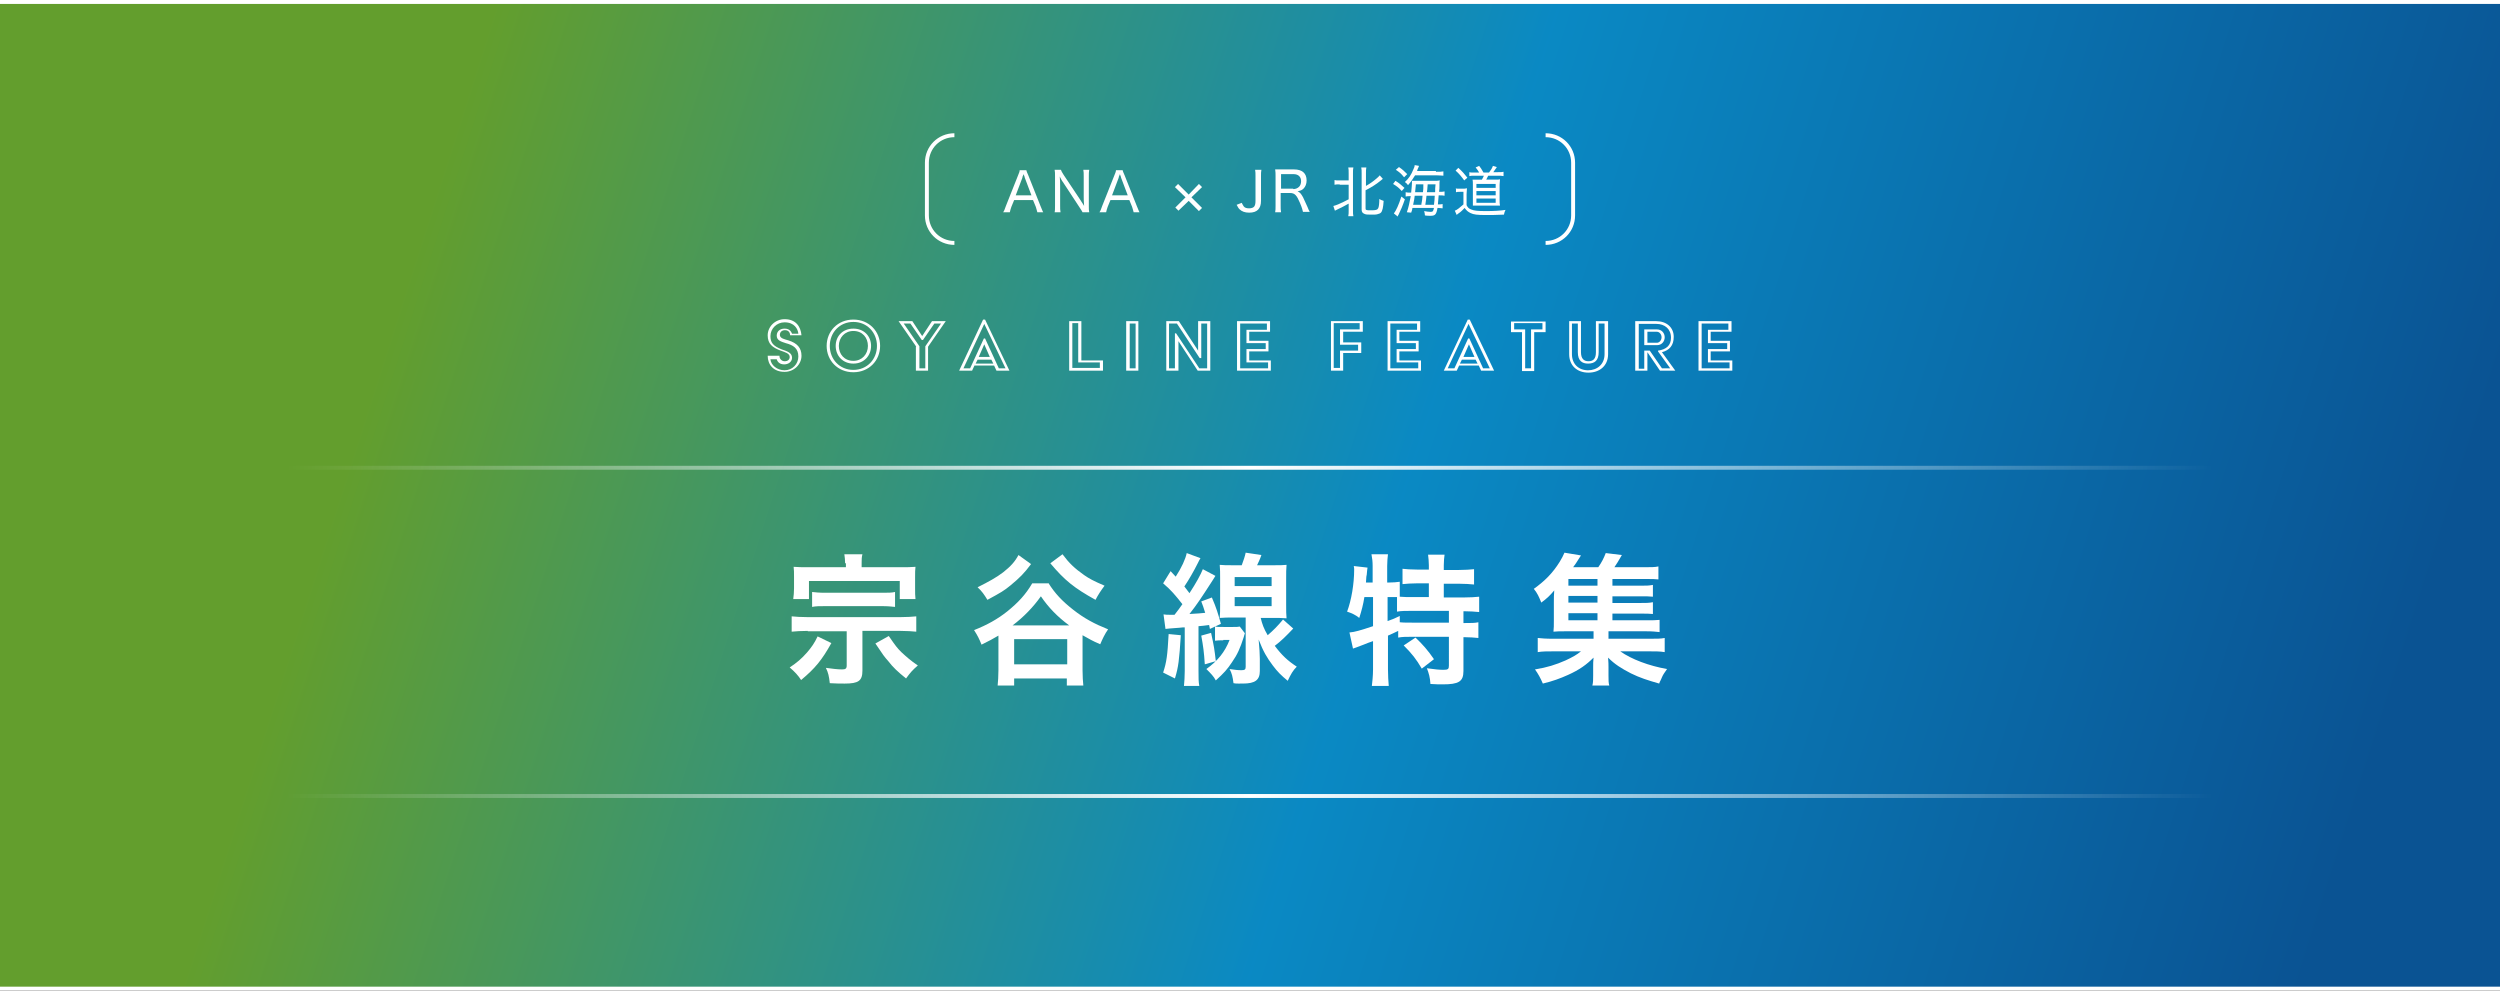 <?xml version="1.0" encoding="utf-8"?>
<!-- Generator: Adobe Illustrator 24.0.0, SVG Export Plug-In . SVG Version: 6.00 Build 0)  -->
<svg version="1.1" id="レイヤー_1" xmlns="http://www.w3.org/2000/svg" xmlns:xlink="http://www.w3.org/1999/xlink" x="0px"
	 y="0px" viewBox="0 0 636 252" style="enable-background:new 0 0 636 252;" xml:space="preserve">
<rect x="0" y="0" width="636" height="252" fill="#333333" stroke="none"/>
<style type="text/css">
	.st0{opacity:0.8;fill:url(#SVGID_1_);}
	.st1{fill:none;stroke:#FFFFFF;stroke-miterlimit:10;}
	.st2{fill:#FFFFFF;}
	.st3{fill:none;stroke:url(#SVGID_2_);stroke-miterlimit:10;}
	.st4{fill:none;stroke:url(#SVGID_3_);stroke-miterlimit:10;}
</style>
<g>
	<linearGradient id="SVGID_1_" gradientUnits="userSpaceOnUse" x1="-55.928" y1="6.525" x2="762.123" y2="267.903">
		<stop  offset="0.2" style="stop-color:#6FB92C"/>
		<stop  offset="0.5" style="stop-color:#009FE8"/>
		<stop  offset="0.8" style="stop-color:#005BAB"/>
	</linearGradient>
	<rect y="0.5" class="st0" width="636" height="251"/>
	<line class="st1" x1="0" y1="0.5" x2="636" y2="0.5"/>
	<line class="st1" x1="0" y1="251.5" x2="636" y2="251.5"/>
	<g>
		<g>
			<path class="st2" d="M198.3,90.6c0,0.7,0.6,1.3,1.3,1.3c0.8,0,1.3-0.4,1.3-1.1c0-0.9-1.2-1.2-2.3-1.6c-2.1-0.8-3.3-1.7-3.3-3.9
				c0-2.2,1.9-4.1,4.3-4.1c2.8,0,4.1,1.8,4.3,4.1H201c0-0.7-0.4-1.3-1.3-1.3c-0.7,0-1.3,0.4-1.3,1.2c0,0.9,1.2,1.1,2.2,1.4
				c2.2,0.7,3.3,1.9,3.3,3.9c0,2.2-1.9,4.1-4.3,4.1c-2.8,0-4.3-1.8-4.3-4.1H198.3z M199.6,94.2c2,0,3.5-1.6,3.5-3.5
				c0-2.1-1.3-2.9-3.2-3.4c-1.2-0.4-2.3-0.7-2.3-1.9c0-1.1,0.8-1.8,2-1.8c1.3,0,1.7,0.8,1.9,1.3h1.6c-0.1-1.2-1-2.9-3.5-2.9
				c-2,0-3.6,1.6-3.6,3.5c0,1.6,0.6,2.5,2.9,3.4c1.2,0.4,2.6,0.8,2.6,2.1c0,1.1-1,1.7-2,1.7c-1.1,0-1.7-0.6-1.9-1.3H196
				C196.1,92.8,197.6,94.2,199.6,94.2z"/>
			<path class="st2" d="M217.1,81.3c4,0,6.8,3,6.8,6.7s-2.8,6.7-6.8,6.7c-4,0-6.8-3-6.8-6.7S213.1,81.3,217.1,81.3z M217.1,94.1
				c3.5,0,6-2.7,6-6.1s-2.5-6.1-6-6.1c-3.5,0-6,2.7-6,6.1S213.6,94.1,217.1,94.1z M217.1,83.6c2.7,0,4.5,1.9,4.5,4.4
				s-1.8,4.5-4.5,4.5c-2.7,0-4.5-2-4.5-4.5S214.4,83.6,217.1,83.6z M217.1,91.8c2.2,0,3.7-1.7,3.7-3.8s-1.4-3.8-3.7-3.8
				c-2.2,0-3.7,1.7-3.7,3.8S214.8,91.8,217.1,91.8z"/>
			<path class="st2" d="M233.1,88.2l-4.5-6.5h3.5l2.5,3.8l2.5-3.8h3.5l-4.5,6.5v6.1h-3.1V88.2z M235.4,93.7v-5.6l4-5.8h-1.7
				l-2.9,4.2h-0.3l-2.9-4.2h-1.7l4,5.8v5.6H235.4z"/>
			<path class="st2" d="M250.1,81.3h0.5l6.2,13h-3.3l-0.6-1.3h-5l-0.6,1.3H244L250.1,81.3z M246.8,93.7l3.5-7.6h0.3l3.5,7.6h1.7
				l-5.4-11.3l-5.3,11.3H246.8z M252.7,92.5l-0.5-1h-3.5l-0.5,1H252.7z M251.8,90.8l-1.4-3.2h0l-1.4,3.2H251.8z"/>
			<path class="st2" d="M272,81.7h3.1v10h5.5v2.6H272V81.7z M279.8,93.7v-1.5h-5.5v-10h-1.5v11.4H279.8z"/>
			<path class="st2" d="M286.5,81.7h3.1v12.6h-3.1V81.7z M288.9,93.7V82.3h-1.5v11.4H288.9z"/>
			<path class="st2" d="M296.6,81.7h3.3l4.9,7.5v-7.5h3.1v12.6h-3.2l-4.9-7.5v7.5h-3.1V81.7z M298.9,93.7v-8.9h0.3l5.9,8.9h2V82.3
				h-1.5v8.8h-0.4l-5.8-8.8h-2v11.4H298.9z"/>
			<path class="st2" d="M314.8,81.7h8.3v2.7h-5.3v2.3h4.9v2.7h-4.9v2.3h5.5v2.6h-8.6V81.7z M322.6,93.7v-1.5h-5.5v-3.4h4.9v-1.5
				h-4.9v-3.4h5.2v-1.6h-6.8v11.4H322.6z"/>
			<path class="st2" d="M338.6,81.7h8.1v2.7h-5v2.7h4.6v2.7h-4.6v4.5h-3.1V81.7z M340.9,93.7v-4.5h4.6v-1.5h-4.6v-3.9h5v-1.6h-6.6
				v11.4H340.9z"/>
			<path class="st2" d="M353,81.7h8.3v2.7h-5.3v2.3h4.9v2.7h-4.9v2.3h5.5v2.6H353V81.7z M360.8,93.7v-1.5h-5.5v-3.4h4.9v-1.5h-4.9
				v-3.4h5.2v-1.6h-6.8v11.4H360.8z"/>
			<path class="st2" d="M373.4,81.3h0.5l6.2,13h-3.3l-0.6-1.3h-5l-0.6,1.3h-3.3L373.4,81.3z M370,93.7l3.5-7.6h0.3l3.5,7.6h1.7
				l-5.4-11.3l-5.3,11.3H370z M375.9,92.5l-0.5-1h-3.5l-0.5,1H375.9z M375.1,90.8l-1.4-3.2h0l-1.4,3.2H375.1z"/>
			<path class="st2" d="M387.2,84.5h-2.8v-2.7h8.8v2.7h-2.9v9.9h-3.1V84.5z M389.5,93.7v-9.9h2.9v-1.6h-7.2v1.6h2.8v9.9H389.5z"/>
			<path class="st2" d="M399.1,81.7h3.1v7.9c0,1.7,0.8,2.3,1.9,2.3c1.2,0,1.9-0.6,1.9-2.3v-7.9h3.1v8.4c0,3-2.2,4.7-5,4.7
				c-2.9,0-4.9-1.8-4.9-4.7V81.7z M404,94.2c2.3,0,4.2-1.5,4.2-4.1v-7.8h-1.5v7.3c0,2.1-1,2.9-2.7,2.9c-1.5,0-2.6-0.7-2.6-2.9v-7.3
				h-1.5v7.8C399.9,92.6,401.6,94.2,404,94.2z"/>
			<path class="st2" d="M416,81.7h5.3c2.7,0,4.5,1.6,4.5,4c0,2.2-1.1,3.4-3,3.9l3.4,4.7h-3.9l-3.2-4.7v4.7H416V81.7z M418.3,93.7
				v-4.5h1.4l3.1,4.5h2.1l-3.1-4.3v-0.2c2.1-0.3,3.3-1.3,3.3-3.3c0-2.2-1.6-3.5-3.7-3.5h-4.5v11.4H418.3z M418.3,83.8h3.2
				c1.3,0,2,1,2,2c0,1.1-0.8,2-1.9,2h-3.3V83.8z M421.5,87.2c0.7,0,1.2-0.7,1.2-1.4s-0.5-1.4-1.2-1.4h-2.4v2.8H421.5z"/>
			<path class="st2" d="M432.2,81.7h8.3v2.7h-5.3v2.3h4.9v2.7h-4.9v2.3h5.5v2.6h-8.6V81.7z M440,93.7v-1.5h-5.5v-3.4h4.9v-1.5h-4.9
				v-3.4h5.2v-1.6h-6.8v11.4H440z"/>
		</g>
	</g>
	<g>
		<g>
			<g>
				<path class="st2" d="M263.9,54c-0.1-0.5-0.3-1-0.4-1.4l-0.7-1.7H258l-0.7,1.7c-0.2,0.6-0.3,0.9-0.4,1.4h-1.7
					c0.3-0.4,0.4-0.8,0.7-1.6l3.1-7.8c0.3-0.7,0.4-1,0.4-1.3h1.7c0.1,0.3,0.1,0.5,0.5,1.3l3.1,7.8c0.4,0.9,0.5,1.3,0.7,1.6H263.9z
					 M260.7,45.2c0-0.1,0-0.1-0.3-0.9c-0.1,0.2-0.1,0.4-0.2,0.5c-0.1,0.2-0.1,0.3-0.1,0.4l-1.7,4.5h4L260.7,45.2z"/>
				<path class="st2" d="M269.9,43.2c0.1,0.3,0.3,0.7,0.7,1.3l4.2,6.3c0.2,0.4,0.7,1,1,1.6c-0.1-1.1-0.1-2-0.1-2.4v-5.1
					c0-0.7,0-1.2-0.1-1.7h1.5c-0.1,0.5-0.1,1-0.1,1.7v7.5c0,0.7,0,1.2,0.1,1.6h-1.7c-0.2-0.4-0.4-0.7-0.8-1.3l-4.2-6.4
					c-0.2-0.2-0.6-1-0.8-1.4c0.1,0.9,0.1,1.8,0.1,2.4v4.9c0,0.8,0,1.3,0.1,1.8h-1.5c0.1-0.4,0.1-1,0.1-1.8v-7.4c0-0.7,0-1.1-0.1-1.6
					H269.9z"/>
				<path class="st2" d="M288.4,54c-0.1-0.5-0.3-1-0.4-1.4l-0.7-1.7h-4.8l-0.7,1.7c-0.2,0.6-0.3,0.9-0.4,1.4h-1.7
					c0.3-0.4,0.4-0.8,0.7-1.6l3.1-7.8c0.3-0.7,0.4-1,0.4-1.3h1.7c0.1,0.3,0.1,0.5,0.5,1.3l3.1,7.8c0.4,0.9,0.5,1.3,0.7,1.6H288.4z
					 M285.2,45.2c0-0.1,0-0.1-0.3-0.9c-0.1,0.2-0.1,0.4-0.2,0.5c-0.1,0.2-0.1,0.3-0.1,0.4l-1.7,4.5h4L285.2,45.2z"/>
				<path class="st2" d="M299.8,53.6l-0.8-0.8l2.6-2.6l-2.7-2.6l0.8-0.8l2.7,2.7l2.6-2.7l0.8,0.8l-2.7,2.6l2.7,2.7l-0.8,0.8
					l-2.6-2.6L299.8,53.6z"/>
				<path class="st2" d="M320.9,43.2c-0.1,0.5-0.1,0.9-0.1,1.6v6.3c0,2-1,3-3,3c-1.1,0-1.9-0.3-2.5-0.9c-0.3-0.3-0.4-0.6-0.7-1.1
					l1.3-0.5c0.2,0.4,0.3,0.6,0.5,0.9c0.3,0.4,0.8,0.5,1.4,0.5c0.6,0,1.1-0.2,1.3-0.5c0.2-0.3,0.3-0.7,0.3-1.4v-6.3
					c0-0.7,0-1.1-0.1-1.6H320.9z"/>
				<path class="st2" d="M331.5,54c-0.1-0.4-0.2-1-0.8-2.4c-0.8-1.9-1.3-2.5-2.5-2.5h-2.4v3.2c0,0.7,0,1.1,0.1,1.7h-1.5
					c0.1-0.5,0.1-0.9,0.1-1.7v-7.5c0-0.6,0-1.1-0.1-1.7c0.5,0,0.9,0,1.6,0h3.2c2.1,0,3.2,1,3.2,2.8c0,0.9-0.3,1.6-0.8,2.1
					c-0.4,0.4-0.8,0.5-1.5,0.7c0.6,0.2,0.9,0.6,1.4,1.5c0.3,0.6,0.6,1.3,1.1,2.4c0.2,0.5,0.4,1,0.6,1.3H331.5z M329,48.1
					c0.6,0,1.1-0.2,1.5-0.6c0.3-0.3,0.5-0.8,0.5-1.4c0-1.1-0.7-1.8-1.9-1.8h-3.2v3.7H329z"/>
				<path class="st2" d="M340.8,46.9c-0.5,0-0.9,0-1.3,0.1v-1.2c0.3,0.1,0.6,0.1,1.3,0.1h2.3v-1.8c0-0.7,0-1.1-0.1-1.5h1.3
					c-0.1,0.4-0.1,0.8-0.1,1.5v9.4c0,0.7,0,1.1,0.1,1.5H343c0.1-0.4,0.1-0.9,0.1-1.5v-1.7c-1.1,0.6-1.8,1-2.9,1.5
					c-0.2,0.1-0.4,0.2-0.6,0.3l-0.4-1.2c0.4-0.1,0.7-0.2,1.2-0.4c1.1-0.5,1.8-0.8,2.7-1.3v-3.7H340.8z M347.4,53
					c0,0.3,0.1,0.4,0.2,0.4c0.2,0.1,0.6,0.1,1.2,0.1c1.2,0,1.6-0.1,1.8-0.5c0.2-0.3,0.3-1.3,0.3-2.4c0.4,0.3,0.6,0.3,1.1,0.5
					c-0.1,1.6-0.3,2.6-0.7,3c-0.2,0.2-0.5,0.3-0.9,0.4c-0.3,0.1-0.8,0.1-1.5,0.1c-1,0-1.4,0-1.8-0.2c-0.5-0.2-0.7-0.5-0.7-1.1v-9.2
					c0-0.7,0-1.1-0.1-1.5h1.3c-0.1,0.5-0.1,0.8-0.1,1.5v3.2c0.9-0.5,1.9-1.2,2.7-1.9c0.3-0.3,0.6-0.5,0.8-0.8l0.8,0.9
					c-0.2,0.1-0.2,0.2-0.5,0.4c-1.1,0.9-2.3,1.7-3.9,2.5V53z"/>
				<path class="st2" d="M355,46c1,0.6,1.4,1,2.3,1.8l-0.7,0.8c-0.7-0.8-1.2-1.2-2.2-1.8L355,46z M357.4,50.7
					c-0.5,1.5-1.1,2.9-1.6,3.9c-0.2,0.3-0.2,0.3-0.2,0.5l-1-0.8c0.5-0.6,1.3-2.3,1.9-4.3L357.4,50.7z M355.9,42.5
					c0.9,0.6,1.4,1.1,2.1,1.8l-0.8,0.8c-0.8-1-1.2-1.3-2.1-1.9L355.9,42.5z M365.3,43.7c1,0,1.4,0,1.9-0.1v1.1
					c-0.3,0-0.8-0.1-1.8-0.1h-5.4c-0.7,1.1-1,1.6-1.8,2.5c-0.2-0.3-0.4-0.5-0.8-0.8c1-0.9,1.6-1.8,2.2-3.3c0.2-0.4,0.3-0.7,0.3-1
					l1.1,0.2c-0.1,0.2-0.1,0.2-0.2,0.5c-0.1,0.2-0.2,0.4-0.3,0.8H365.3z M359.3,53.1c-0.1,0.4-0.1,0.5-0.3,1l-1.1-0.1
					c0.4-1.1,0.7-2.5,1-4.1h-0.1c-0.5,0-0.8,0-1.2,0.1v-1.1c0.3,0.1,0.7,0.1,1.3,0.1h0.1c0.1-1.1,0.2-1.9,0.2-2.4v-0.2
					c0,0,0-0.1,0-0.4c0.2,0,0.5,0,1,0h4.6c0.7,0,1,0,1.5-0.1c-0.1,0.3-0.1,0.5-0.1,1.6c0,0.2,0,0.7-0.1,1.3h0.1c0.6,0,0.9,0,1.3-0.1
					v1.1c-0.4-0.1-0.8-0.1-1.3-0.1H366c-0.1,0.9-0.1,1.4-0.2,2.3h0.1c0.5,0,0.8,0,1.1-0.1v1.1c-0.4,0-0.6-0.1-1.1-0.1h-0.2
					c-0.3,1.7-0.6,2-1.8,2c-0.3,0-1,0-1.4-0.1c0-0.4-0.1-0.7-0.2-1.1c0.6,0.1,1.1,0.2,1.6,0.2c0.6,0,0.7-0.1,0.9-1H359.3z
					 M359.9,49.8c-0.1,0.8-0.1,0.9-0.4,2.3h2.1c0-0.2,0-0.2,0.1-0.7c0.1-0.3,0.1-0.8,0.2-1.6H359.9z M362,48.9
					c0.1-0.8,0.1-0.8,0.1-2h-1.9c-0.1,0.9-0.1,1.1-0.2,2H362z M362.9,49.8c-0.1,1-0.1,1-0.3,2.3h2.2c0.1-1,0.2-1.5,0.2-2.3H362.9z
					 M365.1,48.9c0-0.8,0-1.1,0.1-2h-2c-0.1,1.4-0.1,1.4-0.2,2H365.1z"/>
				<path class="st2" d="M370.2,47.9c0.3,0.1,0.5,0.1,1.1,0.1h0.8c0.4,0,0.7,0,1.1-0.1c0,0.4-0.1,0.8-0.1,1.5v2.8
					c0.3,0.6,0.6,0.9,1.2,1.1c0.7,0.3,1.6,0.4,3.8,0.4c1.9,0,3.6-0.1,4.9-0.3c-0.2,0.4-0.3,0.7-0.4,1.2c-1.5,0.1-3.7,0.1-4.7,0.1
					c-2,0-3-0.1-3.8-0.5c-0.6-0.3-1-0.6-1.5-1.3c-0.5,0.5-0.8,0.9-1.7,1.5c-0.2,0.1-0.2,0.2-0.3,0.3l-0.5-1.1
					c0.6-0.2,1.3-0.8,2.2-1.6v-3.2h-0.9c-0.5,0-0.6,0-1,0.1V47.9z M371,42.7c1,0.9,1.6,1.6,2.3,2.5l-0.8,0.7
					c-0.8-1.1-1.3-1.7-2.2-2.5L371,42.7z M376.3,43.9c-0.2-0.4-0.5-0.8-0.9-1.3l0.9-0.4c0.4,0.5,0.6,0.8,1.1,1.7h1.4
					c0.4-0.5,0.8-1.1,1-1.7l1,0.3c-0.4,0.6-0.7,1-0.9,1.3h1.2c0.7,0,1,0,1.4-0.1v1.1c-0.5-0.1-0.9-0.1-1.4-0.1h-2.5
					c-0.2,0.4-0.3,0.6-0.5,1h2.2c0.6,0,1.1,0,1.3-0.1c0,0.4-0.1,0.9-0.1,1.4v3.9c0,0.6,0,1,0.1,1.4c-0.3,0-0.6,0-1,0h-4.6
					c-0.5,0-1,0-1.3,0c0-0.4,0-0.9,0-1.3v-4c0-0.5,0-1-0.1-1.3c0.3,0,0.8,0,1.4,0h1c0.2-0.4,0.4-0.7,0.5-1h-2.3c-0.7,0-1,0-1.4,0.1
					v-1c0.3,0.1,0.7,0.1,1.4,0.1H376.3z M375.6,51.6h4.9v-1.1h-4.9V51.6z M375.6,47.8h4.9v-1h-4.9V47.8z M375.6,49.7h4.9v-1.1h-4.9
					V49.7z"/>
			</g>
		</g>
		<path class="st1" d="M242.8,61.8c-3.9,0-7-3.1-7-7V41.4c0-3.9,3.1-7,7-7"/>
		<path class="st1" d="M393.2,61.8c3.9,0,7-3.1,7-7V41.4c0-3.9-3.1-7-7-7"/>
	</g>
</g>
<g>
	<g>
		<path class="st2" d="M211.5,163.6c-2.4,4.3-4.1,6.4-7.7,9.4c-0.7-1.1-1.6-2.1-2.9-3.2c1.8-1.2,3-2.2,4.4-3.8
			c1.2-1.4,1.9-2.4,2.7-4.1L211.5,163.6z M205.5,160.5c-1.7,0-3,0.1-4.1,0.2v-3.9c1.1,0.1,2.3,0.2,4.1,0.2H229c1.8,0,3-0.1,4.1-0.2
			v3.9c-1.2-0.1-2.3-0.2-4-0.2h-9.7v10.1c0,2.6-1,3.3-4.5,3.3c-1,0-2.3,0-3.8-0.1c-0.2-1.8-0.4-2.7-1-3.9c1.4,0.2,3,0.4,4.1,0.4
			c0.9,0,1.2-0.2,1.2-1v-8.7H205.5z M215,143.3c0-0.9-0.1-1.5-0.2-2.3h4.6c-0.2,0.8-0.2,1.3-0.2,2.3v1h9.7c1.8,0,2.9,0,4-0.1
			c-0.1,0.8-0.1,1.4-0.1,2.6v2.9c0,1.2,0,1.8,0.1,2.7h-4v-4.6h-23.1v4.6h-4c0.1-0.9,0.2-1.6,0.2-2.7v-2.9c0-1.1,0-1.8-0.1-2.6
			c1.1,0.1,2.2,0.1,4,0.1h9.3V143.3z M206.6,150.6c0.9,0.1,1.8,0.2,3.4,0.2h14.3c1.7,0,2.5,0,3.4-0.2v3.8c-1-0.1-1.8-0.2-3.4-0.2
			h-14.3c-1.6,0-2.4,0-3.4,0.2V150.6z M226.1,161.8c1.8,2.6,2.1,3,3.2,4.1c1.3,1.2,2.3,2.1,4.2,3.4c-1.4,1.2-1.9,1.8-3,3.3
			c-2.1-1.7-3.3-2.8-4.6-4.5c-0.9-1-1.2-1.4-3.2-4.4L226.1,161.8z"/>
		<path class="st2" d="M266.7,148.3c1.7,2.7,3.5,4.6,6.3,6.8c2.8,2.2,5.4,3.6,8.9,5c-0.8,1.1-1.5,2.6-2,3.8
			c-2.1-0.9-2.7-1.3-4.5-2.3c0,0.6,0,0.7,0,0.9v8c0,1.7,0.1,2.8,0.2,3.9h-4.2v-1.8H258v1.8h-4.2c0.1-1.1,0.2-2.3,0.2-3.9v-7.9
			c0-0.6,0-0.6,0-0.9c-1.5,0.9-2.3,1.3-4.3,2.3c-0.6-1.5-1-2.3-1.9-3.7c3.3-1.3,6-2.8,8.5-4.8c2.7-2.2,4.6-4.2,6.3-7.1H266.7z
			 M262.3,143.5c-1.7,2.3-2.9,3.5-5.2,5.4c-1.7,1.4-2.4,1.8-5.9,3.7c-0.8-1.3-1.4-2.2-2.5-3.2c2.8-1.4,4.8-2.5,6.5-3.8
			c1.9-1.5,3-2.7,3.9-4.4L262.3,143.5z M272,159.1c-3-2.2-5.3-4.6-7.2-7.4c-1.9,2.7-4.4,5.3-7.2,7.4H272z M258,169h13.5v-6.4H258
			V169z M270.3,141c1.7,2.3,3.1,3.6,5.5,5.3c1.3,0.9,2.4,1.5,5.2,2.7c-0.9,1.2-1.7,2.4-2.3,3.6c-5.4-3-7.8-4.9-11.5-9.3L270.3,141z"
			/>
		<path class="st2" d="M296,156.3c0.6,0.1,0.9,0.1,1.7,0.1c0.2,0,0.3,0,1.1,0c0.9-1.2,1.2-1.5,2-2.7c-1.9-2.4-2.8-3.5-4.9-5.3
			l1.9-3.1l1.3,1.4c1.5-2.3,2.5-4.5,2.8-6l3.5,1.3c-0.2,0.3-0.4,0.7-0.8,1.5c-0.9,1.8-2.1,3.9-3.3,5.7c0.6,0.8,0.6,0.8,1.3,1.7
			c1.7-2.6,2.9-4.8,3.4-6.1l3.2,1.7c-0.4,0.7-0.7,1.1-1.2,1.9c-2.2,3.4-3.5,5.4-5.4,7.8c2.1-0.1,3-0.2,4-0.3c-0.5-1.5-0.5-1.7-1-2.9
			l2.7-1c1.2,2.8,1.5,3.9,2.3,6.7l-2.8,1.3c-0.1-0.5-0.1-0.5-0.2-1c-1.5,0.2-1.5,0.2-2.7,0.3v11.4c0,1.9,0,2.7,0.2,3.8h-3.9
			c0.1-1.2,0.2-2.2,0.2-3.8v-11.1c-0.2,0-0.7,0-1.4,0.1c-2.7,0.2-2.7,0.2-3.5,0.3L296,156.3z M300.4,161.6c-0.4,6.3-0.6,8.1-1.5,11
			l-3-1.5c0.9-2.7,1.1-4.4,1.4-9.8L300.4,161.6z M308.1,161c0.7,3.2,0.9,4.4,1.2,7.2l-2.8,0.8c-0.2-3.1-0.4-4.6-0.9-7.3L308.1,161z
			 M311.2,162.9c-1,0-1.4,0-2.1,0.1v-3.6c0.6,0.1,1,0.1,2.2,0.1h2.4c0.8,0,1.3,0,1.7-0.1l1.3,1.7c-0.1,0.4-0.2,0.5-0.3,1
			c-0.9,2.8-1.6,4.4-3,6.4c-1.2,1.8-2,2.7-4.1,4.6c-0.5-1-1.3-1.8-2.4-2.9c2.9-2.1,4.7-4.3,5.9-7.4H311.2z M320.7,157.1
			c0.4,1.7,0.8,2.8,1.8,4.5c1.5-1.3,2.6-2.4,3.9-4l2.6,2.3c-1.8,1.9-3.1,3.2-4.7,4.4c1.8,2.4,3.3,3.8,5.6,5.3c-1,1-1.5,1.9-2.3,3.6
			c-1.7-1.4-2.6-2.3-3.8-3.9c-1.5-2-2.4-3.5-3.6-6.6c0.2,2.2,0.3,3.7,0.3,4.9l0,3.1c0,2.3-1.2,3.2-4.3,3.2c0,0-0.1,0-0.2,0H315
			c-0.6,0-0.6,0-1.2-0.1c-0.2-1.6-0.4-2.5-1-3.6c1.3,0.2,2.1,0.3,3,0.3c0.9,0,1.1-0.2,1.1-0.9v-12.5h-3c-1.3,0-2.6,0-3.6,0.1
			c0.1-0.9,0.1-2.1,0.1-3.5v-6.5c0-1.3,0-2.6-0.1-3.5c0.9,0.1,1.8,0.1,3.5,0.1h2.1c0.5-1.4,0.8-2.2,1-3.2l4,0.6
			c-0.4,1.2-0.7,1.7-1.1,2.6h4c1.8,0,2.6,0,3.5-0.1c-0.1,1.1-0.1,1.9-0.1,3.6v6.5c0,1.6,0,2.5,0.1,3.5c-1-0.1-2.2-0.1-3.4-0.1H320.7
			z M314.1,149.1h9.4v-2.3h-9.4V149.1z M314.1,154.2h9.4v-2.3h-9.4V154.2z"/>
		<path class="st2" d="M347.1,151.9c-0.3,1.9-0.7,3.4-1.3,5.3c-1-0.8-1.9-1.2-3.1-1.6c1.1-2.9,1.8-7.1,1.8-10.7c0-0.2,0-0.5-0.1-0.9
			l3.5,0.4c-0.1,0.6-0.1,0.7-0.2,1.8l-0.1,0.5l-0.1,1.5h1.7V144c0-1.1-0.1-2-0.3-3h4.2c-0.1,0.9-0.2,1.8-0.2,3v4.2h0.3
			c1.3,0,2.1-0.1,2.9-0.2v3.8c1.1,0.1,2,0.1,3.3,0.1h4.1v-3.5h-3c-1.5,0-2.6,0.1-3.7,0.2v-3.9c1,0.1,2.1,0.2,3.7,0.2h3v-1.1
			c0-1-0.1-1.8-0.2-2.7h4.2c-0.1,0.8-0.2,1.6-0.2,2.7v1.2h3.9c1.6,0,2.7-0.1,3.8-0.2v3.9c-1.1-0.1-2.2-0.2-3.8-0.2h-3.9v3.5h4.9
			c1.8,0,3.1-0.1,4.1-0.2v3.9c-1.1-0.1-2.4-0.2-3.8-0.2h-0.2v3h0.3c1.7,0,2.6,0,3.5-0.2v4c-1.1-0.1-2.1-0.2-3.5-0.2h-0.3v8.6
			c0,2.7-1.2,3.4-5.3,3.4c-0.6,0-1.9,0-3.1-0.1c-0.1-1.7-0.4-2.7-0.9-4c2.1,0.3,3.2,0.4,4.2,0.4c1.2,0,1.4-0.2,1.4-1.1V162h-9.4
			c-1.5,0-2.4,0-3.5,0.2v-1.7c-1,0.5-1.7,0.8-2.6,1.2v8.6c0,1.6,0.1,3,0.2,4.2H349c0.1-0.8,0.3-2.6,0.3-4.2v-7.2
			c-0.9,0.3-1.7,0.6-2.4,0.9c-1.9,0.7-2.3,0.9-2.7,1l-0.9-4.1c1.3-0.1,2.7-0.5,6-1.6v-7.4H347.1z M353,158c1.4-0.5,1.9-0.7,3.1-1.3
			l0,1.6c0.8,0.1,1.9,0.1,3.5,0.1h9v-3h-9.1c-1.9,0-3,0-4.1,0.2v-3.7c-0.8,0-1.3,0-1.8,0H353V158z M360.1,162.2
			c1.8,1.7,3.2,3.3,4.7,5.5l-3.1,2.4c-1.4-2.4-2.5-3.8-4.6-5.9L360.1,162.2z"/>
		<path class="st2" d="M410.2,157.8h8.5c1.7,0,2.6,0,3.5-0.1v3.1c-1-0.1-1.8-0.2-3.5-0.2h-9.5v1.9h10.2c2.2,0,3.1,0,4.1-0.2v3.6
			c-1.2-0.2-2.3-0.2-4.1-0.2h-7.2c2.8,2,7.3,3.7,11.9,4.5c-0.7,1-1,1.4-1.3,2.1c0,0.1-0.2,0.4-0.4,0.9c-0.1,0.1-0.2,0.4-0.3,0.7
			c-2.8-0.8-5-1.5-7.2-2.6c-2.5-1.3-4.1-2.3-5.8-4c0.1,1,0.1,2,0.1,2.4v2.1c0,1.3,0,1.9,0.2,2.6h-4.3c0.2-0.8,0.2-1.4,0.2-2.6v-2.1
			c0-0.8,0-1.5,0.1-2.4c-1.8,1.8-3.6,3.1-6.5,4.4c-2,0.9-3.9,1.6-6.4,2.2c-0.6-1.4-1.2-2.5-2-3.6c3.1-0.5,5.3-1.2,7.8-2.3
			c1.7-0.8,2.8-1.4,3.9-2.3h-6.9c-1.8,0-2.9,0-4.1,0.2v-3.6c1,0.1,1.9,0.2,4.1,0.2h10.1v-1.9h-7.1c-1.4,0-2.2,0-3.1,0.1
			c0.1-0.8,0.1-1.7,0.1-2.9v-4.5c0-1.2,0-2.1,0.1-3.1c-1,1.2-1.8,2-3.3,3.1c-0.6-1.5-1-2.4-1.9-3.5c2.8-2,4.8-4,6.6-6.9
			c0.5-0.8,0.9-1.6,1.2-2.3l4.2,0.7c-1.4,2.2-1.4,2.2-2,3h6.4c0.9-1.3,1.4-2.3,1.9-3.6l4.1,0.5c-0.9,1.6-1.3,2.2-1.9,3.1h7.7
			c1.6,0,2.6,0,3.5-0.2v3.3c-0.9-0.1-1.6-0.1-3-0.1h-8.7v1.7h6.9c1.8,0,2.3,0,3.4-0.2v3c-1.1-0.1-1.5-0.1-3.4-0.1h-6.9v1.7h6.9
			c1.8,0,2.3,0,3.4-0.2v3c-1-0.1-1.5-0.1-3.4-0.1h-6.9V157.8z M406.4,147.3H399v1.7h7.4V147.3z M406.4,151.6H399v1.7h7.4V151.6z
			 M399,156v1.8h7.4V156H399z"/>
	</g>
</g>
<g>
	<linearGradient id="SVGID_2_" gradientUnits="userSpaceOnUse" x1="73" y1="118.97" x2="563" y2="118.97">
		<stop  offset="0" style="stop-color:#FFFFFF;stop-opacity:0"/>
		<stop  offset="0.5" style="stop-color:#FFFFFF"/>
		<stop  offset="1" style="stop-color:#FFFFFF;stop-opacity:0"/>
	</linearGradient>
	<line class="st3" x1="73" y1="119" x2="563" y2="119"/>
	<linearGradient id="SVGID_3_" gradientUnits="userSpaceOnUse" x1="73" y1="202.545" x2="563" y2="202.545">
		<stop  offset="0" style="stop-color:#FFFFFF;stop-opacity:0"/>
		<stop  offset="0.5" style="stop-color:#FFFFFF"/>
		<stop  offset="1" style="stop-color:#FFFFFF;stop-opacity:0"/>
	</linearGradient>
	<line class="st4" x1="73" y1="202.5" x2="563" y2="202.5"/>
</g>
</svg>
